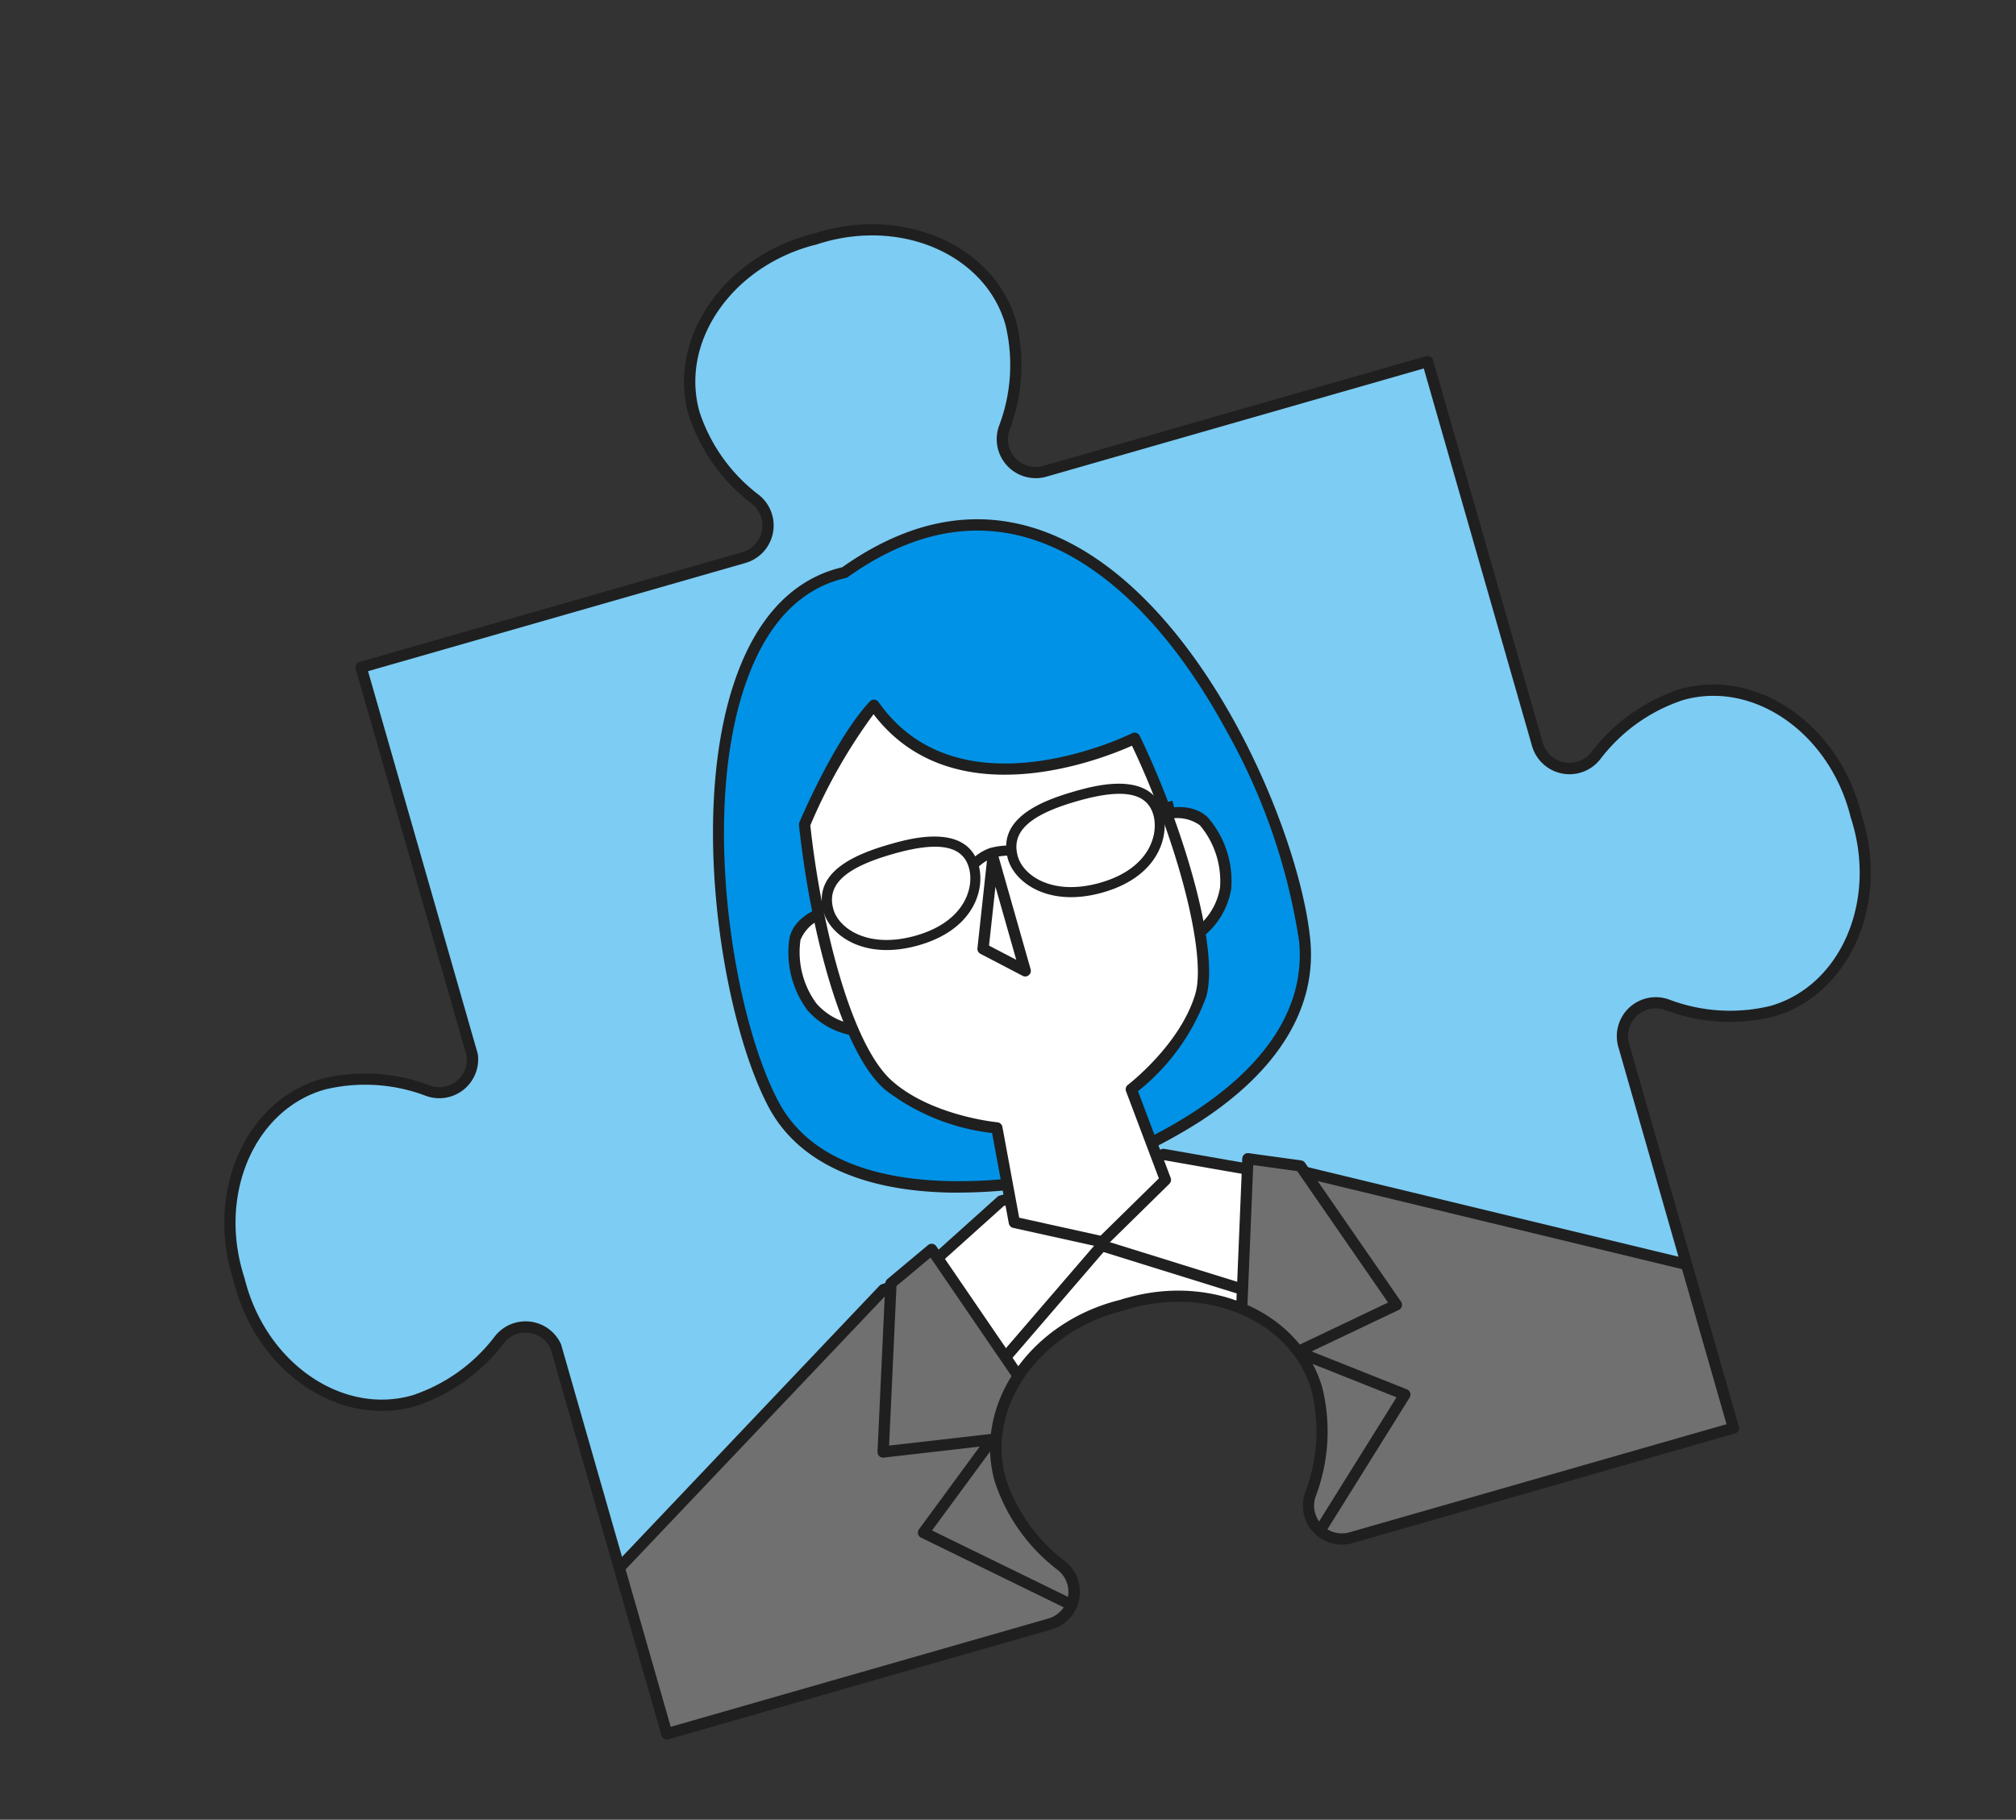 <svg xmlns="http://www.w3.org/2000/svg" xmlns:xlink="http://www.w3.org/1999/xlink" width="127.302" height="114.911" viewBox="0 0 127.302 114.911">
  <rect x="0" y="0" width="127.302" height="114.911" fill="#333333" stroke="none"/>
  <defs>
    <clipPath id="clip-path">
      <path id="パス_4249" data-name="パス 4249" d="M64.807,268.842a11.211,11.211,0,0,1-2.225,6.261,2.108,2.108,0,0,0,1.716,3.334H89.417V253.3a2.108,2.108,0,0,1,3.334-1.716,11.211,11.211,0,0,0,6.261,2.224c4.7,0,8.509-4.458,8.509-9.957,0-.148,0-.3-.009-.443s.009-.294.009-.443c0-5.5-3.809-9.957-8.509-9.957a11.21,11.21,0,0,0-6.261,2.225,2.108,2.108,0,0,1-3.334-1.716V208.376H64.279a2.108,2.108,0,0,1-1.717-3.334,11.211,11.211,0,0,0,2.225-6.261c0-4.7-4.458-8.509-9.957-8.509-.148,0-.3,0-.443.009s-.294-.009-.443-.009c-5.5,0-9.957,3.809-9.957,8.509a11.213,11.213,0,0,0,2.225,6.261,2.108,2.108,0,0,1-1.716,3.334H19.356v25.457a2.1,2.1,0,0,1-3.3,1.41,11.212,11.212,0,0,0-6.261-2.224c-4.7,0-8.509,4.458-8.509,9.957,0,.149,0,.3.01.443s-.01.294-.01.443c0,5.5,3.809,9.957,8.509,9.957a11.212,11.212,0,0,0,6.261-2.224,2.1,2.1,0,0,1,3.3,1.41v25.432H44.515a2.108,2.108,0,0,0,1.716-3.334,11.214,11.214,0,0,1-2.225-6.261c0-4.7,4.458-8.509,9.957-8.509.149,0,.3,0,.443.009s.294-.009.443-.009c5.5,0,9.957,3.809,9.957,8.509" transform="translate(-1.283 -190.272)" fill="#fff8db"/>
    </clipPath>
  </defs>
  <g id="グループ_661" data-name="グループ 661" transform="translate(11737.035 15174.558) rotate(-16)">
    <path id="パス_3066" data-name="パス 3066" d="M64.807,268.842a11.211,11.211,0,0,1-2.225,6.261,2.108,2.108,0,0,0,1.716,3.334H89.417V253.3a2.108,2.108,0,0,1,3.334-1.716,11.211,11.211,0,0,0,6.261,2.224c4.7,0,8.509-4.458,8.509-9.957,0-.148,0-.3-.009-.443s.009-.294.009-.443c0-5.5-3.809-9.957-8.509-9.957a11.21,11.21,0,0,0-6.261,2.225,2.108,2.108,0,0,1-3.334-1.716V208.376H64.279a2.108,2.108,0,0,1-1.717-3.334,11.211,11.211,0,0,0,2.225-6.261c0-4.7-4.458-8.509-9.957-8.509-.148,0-.3,0-.443.009s-.294-.009-.443-.009c-5.5,0-9.957,3.809-9.957,8.509a11.213,11.213,0,0,0,2.225,6.261,2.108,2.108,0,0,1-1.716,3.334H19.356v25.457a2.1,2.1,0,0,1-3.3,1.41,11.212,11.212,0,0,0-6.261-2.224c-4.7,0-8.509,4.458-8.509,9.957,0,.149,0,.3.01.443s-.01.294-.01.443c0,5.5,3.809,9.957,8.509,9.957a11.212,11.212,0,0,0,6.261-2.224,2.1,2.1,0,0,1,3.3,1.41v25.432H44.515a2.108,2.108,0,0,0,1.716-3.334,11.214,11.214,0,0,1-2.225-6.261c0-4.7,4.458-8.509,9.957-8.509.149,0,.3,0,.443.009s.294-.009.443-.009c5.5,0,9.957,3.809,9.957,8.509" transform="translate(-7108.74 -17983.467)" fill="#7dccf3"/>
    <g id="マスクグループ_3" data-name="マスクグループ 3" transform="translate(-7107.458 -17793.195)" clip-path="url(#clip-path)">
      <g id="グループ_605" data-name="グループ 605" transform="translate(10.603 19.368)">
        <path id="パス_3076" data-name="パス 3076" d="M121.6,438.571,96.16,424.129l-6.106-.427-7.52,2.949h0l-7.52-2.949-6.106.427L45.053,438.175l-4.138,26.049h82.752Z" transform="translate(-40.56 -378.531)" fill="#707070"/>
        <path id="パス_3077" data-name="パス 3077" d="M122.739,463.65H39.986a.355.355,0,0,1-.351-.41l4.138-26.048a.354.354,0,0,1,.17-.25L67.8,422.895a.354.354,0,0,1,.155-.048l6.106-.427a.368.368,0,0,1,.154.024l7.391,2.9,7.391-2.9a.359.359,0,0,1,.154-.024l6.106.427a.358.358,0,0,1,.15.045l25.438,14.442a.356.356,0,0,1,.179.28l2.069,25.653a.355.355,0,0,1-.354.383M40.4,462.941h81.952l-2.023-25.083-25.2-14.309-5.946-.416-7.446,2.92a.352.352,0,0,1-.259,0l-7.446-2.92-5.943.416L44.448,437.468Z" transform="translate(-39.631 -377.602)" fill="#1f1f1f"/>
        <path id="パス_3078" data-name="パス 3078" d="M169.43,457.893l8.944-24.355-8.944-4.219-8.944,4.219Z" transform="translate(-127.072 -382.596)" fill="#fff"/>
        <path id="パス_3079" data-name="パス 3079" d="M168.5,457.32a.355.355,0,0,1-.333-.232l-8.944-24.355a.354.354,0,0,1,.182-.443l8.944-4.22a.354.354,0,0,1,.3,0l8.944,4.22a.354.354,0,0,1,.182.443l-8.944,24.355a.355.355,0,0,1-.333.232M160,432.793l8.5,23.143,8.5-23.143-8.5-4.009Z" transform="translate(-126.143 -381.666)" fill="#1f1f1f"/>
        <path id="パス_3080" data-name="パス 3080" d="M175.052,415.943l-5.665-2.755h-10.67l-5.665,2.755,1.9,7.674,9.1-5.968,9.1,5.968Z" transform="translate(-121.694 -370.923)" fill="#fff"/>
        <path id="パス_3081" data-name="パス 3081" d="M172.221,423.042a.355.355,0,0,1-.195-.058l-8.9-5.841-8.9,5.841a.355.355,0,0,1-.539-.211l-1.9-7.674a.355.355,0,0,1,.189-.4l5.665-2.755a.353.353,0,0,1,.155-.036h10.67a.353.353,0,0,1,.155.036l5.665,2.755a.355.355,0,0,1,.189.4l-1.9,7.674a.354.354,0,0,1-.215.245.35.35,0,0,1-.129.025m-9.1-6.678a.355.355,0,0,1,.195.058L172,422.116l1.713-6.909-5.333-2.593H157.87l-5.332,2.593,1.713,6.909,8.679-5.694a.355.355,0,0,1,.195-.058" transform="translate(-120.765 -369.995)" fill="#1f1f1f"/>
        <path id="パス_3082" data-name="パス 3082" d="M138.332,419.435l10.387,31.307L132.91,436.488l5.772-4.46-6.821-1.137,3.411-10.1Z" transform="translate(-106.361 -375.443)" fill="#707070"/>
        <path id="パス_3083" data-name="パス 3083" d="M147.791,450.169a.356.356,0,0,1-.238-.091l-15.809-14.255a.355.355,0,0,1,.021-.544l5.128-3.963-6.019-1a.355.355,0,0,1-.278-.463l3.411-10.1a.353.353,0,0,1,.192-.211l3.061-1.356a.355.355,0,0,1,.481.213L148.128,449.7a.355.355,0,0,1-.336.467m-15.256-14.588,14.5,13.071-9.842-29.662-2.561,1.134-3.227,9.558,6.41,1.068a.355.355,0,0,1,.159.631Z" transform="translate(-105.433 -374.515)" fill="#1f1f1f"/>
        <path id="パス_3084" data-name="パス 3084" d="M203.224,419.435l-10.387,31.307,15.809-14.254-5.772-4.46,6.821-1.137-3.411-10.1Z" transform="translate(-150.478 -375.443)" fill="#707070"/>
        <path id="パス_3085" data-name="パス 3085" d="M191.908,450.169a.355.355,0,0,1-.337-.466L201.958,418.4a.355.355,0,0,1,.481-.213l3.061,1.355a.354.354,0,0,1,.192.211l3.411,10.1a.354.354,0,0,1-.278.463l-6.019,1,5.128,3.963a.355.355,0,0,1,.021.544l-15.809,14.254a.355.355,0,0,1-.238.091m10.6-31.179-9.842,29.662,14.5-13.071-5.436-4.2a.355.355,0,0,1,.159-.631l6.41-1.068-3.227-9.558Z" transform="translate(-149.549 -374.515)" fill="#1f1f1f"/>
        <path id="パス_3086" data-name="パス 3086" d="M142.146,262.652c-11.069-.6-15.465,22.047-13.573,31.04s17.234,9.479,17.234,9.479,15.96-.184,17.851-10.123c1.718-9.028-2.4-37.129-21.512-30.4" transform="translate(-103.674 -261.262)" fill="#0092e6"/>
        <path id="パス_3087" data-name="パス 3087" d="M144.9,302.587a34.753,34.753,0,0,1-8.016-1.383c-5.459-1.67-8.768-4.567-9.57-8.378-1.367-6.5.5-20.9,6.417-27.809,2.192-2.556,4.7-3.791,7.451-3.662,5.37-1.874,9.99-1.195,13.73,2.02,7.709,6.626,9.425,22.271,8.183,28.8-.8,4.2-4.215,7.335-9.879,9.062a33.678,33.678,0,0,1-8.316,1.35m-4.094-40.531c-2.391,0-4.588,1.15-6.536,3.423-5.785,6.747-7.6,20.84-6.261,27.2,1.813,8.616,16.748,9.193,16.9,9.2s15.676-.3,17.491-9.835a39.021,39.021,0,0,0-.725-14c-1.78-8.077-4.911-12.142-7.223-14.129-3.549-3.05-7.956-3.679-13.1-1.866a.366.366,0,0,1-.137.02c-.137-.007-.273-.011-.409-.011" transform="translate(-102.764 -260.323)" fill="#1f1f1f"/>
        <path id="パス_3088" data-name="パス 3088" d="M146.128,338.62s-1.918-.147-2.657,1.095a5.8,5.8,0,0,0-.161,4.444,4.55,4.55,0,0,0,3.292,2.493Z" transform="translate(-114.381 -316.968)" fill="#fff"/>
        <path id="パス_3089" data-name="パス 3089" d="M145.666,346.076a.345.345,0,0,1-.053,0,4.87,4.87,0,0,1-3.565-2.706,6.119,6.119,0,0,1,.184-4.763c.842-1.414,2.9-1.274,2.989-1.267a.355.355,0,0,1,.327.333l.473,8.032a.355.355,0,0,1-.354.376m-.808-8.034a2.448,2.448,0,0,0-2.018.923,5.477,5.477,0,0,0-.139,4.125,4.03,4.03,0,0,0,2.582,2.171Z" transform="translate(-113.446 -316.038)" fill="#1f1f1f"/>
        <path id="パス_3090" data-name="パス 3090" d="M231.115,338.62s1.918-.147,2.657,1.095a5.8,5.8,0,0,1,.161,4.444,4.55,4.55,0,0,1-3.292,2.493Z" transform="translate(-177.832 -316.968)" fill="#fff"/>
        <path id="パス_3091" data-name="パス 3091" d="M229.714,346.076a.355.355,0,0,1-.354-.376l.473-8.032a.355.355,0,0,1,.327-.333c.087-.007,2.147-.148,2.989,1.267a6.118,6.118,0,0,1,.184,4.763,4.869,4.869,0,0,1-3.565,2.706.341.341,0,0,1-.053,0m.808-8.034-.426,7.219a4.029,4.029,0,0,0,2.582-2.171,5.477,5.477,0,0,0-.139-4.125,2.448,2.448,0,0,0-2.017-.923" transform="translate(-176.903 -316.038)" fill="#1f1f1f"/>
        <path id="パス_3092" data-name="パス 3092" d="M158.138,296.352c-2.753,1.65-6.287,6.031-6.287,6.031-1.156,6.621-1.327,14.326.541,17.268s5.851,4.494,5.851,4.494l-.584,6.04,5,2.712,4.911-2.664-.5-6.088s3.974-1.538,5.851-4.494c1.527-2.406,1.592-10.254.463-16.758,0,0-12.2,2.328-15.249-6.542" transform="translate(-120.196 -286.39)" fill="#fff"/>
        <path id="パス_3093" data-name="パス 3093" d="M161.727,332.324a.354.354,0,0,1-.169-.043l-5-2.712a.355.355,0,0,1-.184-.346l.559-5.779a13.6,13.6,0,0,1-5.772-4.531c-1.977-3.115-1.721-11.044-.591-17.52a.359.359,0,0,1,.073-.162c.146-.181,3.605-4.449,6.381-6.113a.355.355,0,0,1,.518.189c2.915,8.473,14.728,6.331,14.847,6.308a.355.355,0,0,1,.416.288c1.062,6.118,1.168,14.361-.513,17.009a13.6,13.6,0,0,1-5.775,4.533l.474,5.83a.354.354,0,0,1-.184.341l-4.911,2.664a.353.353,0,0,1-.169.043m-4.624-3.267,4.624,2.508,4.539-2.462-.477-5.858a.355.355,0,0,1,.225-.359c.039-.015,3.889-1.533,5.679-4.353,1.372-2.161,1.578-9.5.472-16.163-2.032.291-12.117,1.318-15.139-6.411a34.3,34.3,0,0,0-5.772,5.648c-1.059,6.123-1.35,14,.507,16.926,1.79,2.82,5.641,4.338,5.679,4.353a.355.355,0,0,1,.225.365Z" transform="translate(-119.266 -285.461)" fill="#1f1f1f"/>
        <path id="パス_3094" data-name="パス 3094" d="M187.665,337.258l-2.194,5.376,2.179,2.07Z" transform="translate(-145.149 -315.987)" fill="#fff"/>
        <path id="パス_3095" data-name="パス 3095" d="M186.722,344.13a.355.355,0,0,1-.244-.1l-2.179-2.071a.355.355,0,0,1-.084-.391l2.194-5.376a.355.355,0,0,1,.683.135l-.015,7.446a.355.355,0,0,1-.355.354m-1.759-2.516,1.406,1.336.01-4.8Z" transform="translate(-144.221 -315.057)" fill="#1f1f1f"/>
        <path id="パス_3096" data-name="パス 3096" d="M174.29,330.157h-.811c-.445-2.27-3.815-2.271-4.975-2.271-1.964,0-4.5.238-5.08,2.1a4.841,4.841,0,0,0-1.01-.132,3.036,3.036,0,0,0-1.061.252c-.483-2.222-3.812-2.223-4.964-2.223-2.022,0-4.647.252-5.127,2.271h-.691v.639h.616c0,.019,0,.036,0,.055,0,1.523,1.615,3.668,5.2,3.668,3.605,0,4.964-2.2,5.022-3.738a2.853,2.853,0,0,1,1-.286,4.276,4.276,0,0,1,.894.122c-.005.076-.008.153-.008.233,0,1.523,1.615,3.668,5.2,3.668s4.955-2.183,5.022-3.723h.765Zm-17.9,3.723c-3.148,0-4.564-1.771-4.564-3.028,0-1.609,1.408-2.326,4.564-2.326,2.992,0,4.385.684,4.385,2.153,0,1.287-1.168,3.2-4.385,3.2m12.115,0c-3.148,0-4.564-1.771-4.564-3.028,0-1.609,1.408-2.326,4.564-2.326,2.992,0,4.385.684,4.385,2.153,0,1.287-1.168,3.2-4.385,3.2" transform="translate(-119.898 -309.206)" fill="#1f1f1f"/>
      </g>
    </g>
    <path id="パス_3067" data-name="パス 3067" d="M88.489,277.864H63.371a2.463,2.463,0,0,1-2-3.9,10.831,10.831,0,0,0,2.158-6.055c0-4.5-4.308-8.154-9.6-8.154-.144,0-.287,0-.43.009-.169-.005-.312-.009-.456-.009-5.295,0-9.6,3.658-9.6,8.154a10.831,10.831,0,0,0,2.158,6.055,2.463,2.463,0,0,1-2,3.9H18.427a.355.355,0,0,1-.355-.355V252.1a1.738,1.738,0,0,0-1.046-1.336,1.7,1.7,0,0,0-1.695.188,11.55,11.55,0,0,1-6.468,2.291C3.976,253.245,0,248.619,0,242.933c0-.153,0-.3.01-.456C0,242.352,0,242.2,0,242.047c0-5.686,3.976-10.312,8.863-10.312a11.55,11.55,0,0,1,6.468,2.291,1.7,1.7,0,0,0,1.694.188,1.738,1.738,0,0,0,1.047-1.336V207.447a.355.355,0,0,1,.355-.355H43.566a1.753,1.753,0,0,0,1.428-2.772,11.552,11.552,0,0,1-2.291-6.468c0-4.887,4.626-8.863,10.312-8.863.153,0,.3,0,.456.01.126-.006.277-.01.43-.01,5.686,0,10.312,3.976,10.312,8.863a11.55,11.55,0,0,1-2.291,6.468,1.753,1.753,0,0,0,1.428,2.772H88.489a.355.355,0,0,1,.355.355v25.139a1.753,1.753,0,0,0,2.772,1.428,11.55,11.55,0,0,1,6.468-2.291c4.887,0,8.863,4.626,8.863,10.312,0,.153,0,.3-.01.456.006.125.01.276.01.43,0,5.686-3.976,10.312-8.863,10.312a11.55,11.55,0,0,1-6.468-2.291,1.753,1.753,0,0,0-2.772,1.428v25.139a.355.355,0,0,1-.355.355M53.922,259.05c5.686,0,10.312,3.976,10.312,8.864a11.55,11.55,0,0,1-2.291,6.468,1.753,1.753,0,0,0,1.428,2.772H88.134V252.37a2.463,2.463,0,0,1,3.9-2,10.829,10.829,0,0,0,6.055,2.158c4.5,0,8.154-4.308,8.154-9.6,0-.144,0-.287-.009-.43.006-.169.009-.312.009-.456,0-5.295-3.658-9.6-8.154-9.6a10.829,10.829,0,0,0-6.055,2.158,2.463,2.463,0,0,1-3.9-2V207.8H63.35a2.463,2.463,0,0,1-2.005-3.895,10.83,10.83,0,0,0,2.158-6.055c0-4.5-4.308-8.154-9.6-8.154-.144,0-.287,0-.43.009-.169,0-.312-.009-.456-.009-5.295,0-9.6,3.658-9.6,8.154a10.83,10.83,0,0,0,2.158,6.055,2.463,2.463,0,0,1-2,3.895H18.782v25.1a.377.377,0,0,1,0,.05,2.457,2.457,0,0,1-3.86,1.649,10.831,10.831,0,0,0-6.055-2.158c-4.5,0-8.154,4.308-8.154,9.6,0,.144,0,.287.009.43-.006.169-.009.312-.009.456,0,5.294,3.658,9.6,8.154,9.6a10.831,10.831,0,0,0,6.055-2.158,2.457,2.457,0,0,1,3.86,1.649.377.377,0,0,1,0,.05v25.078h24.8a1.753,1.753,0,0,0,1.428-2.772,11.549,11.549,0,0,1-2.291-6.468c0-4.887,4.626-8.863,10.312-8.863.153,0,.3,0,.456.01.125-.006.277-.01.43-.01" transform="translate(-7107.812 -17982.539)" fill="#1f1f1f"/>
  </g>
</svg>

